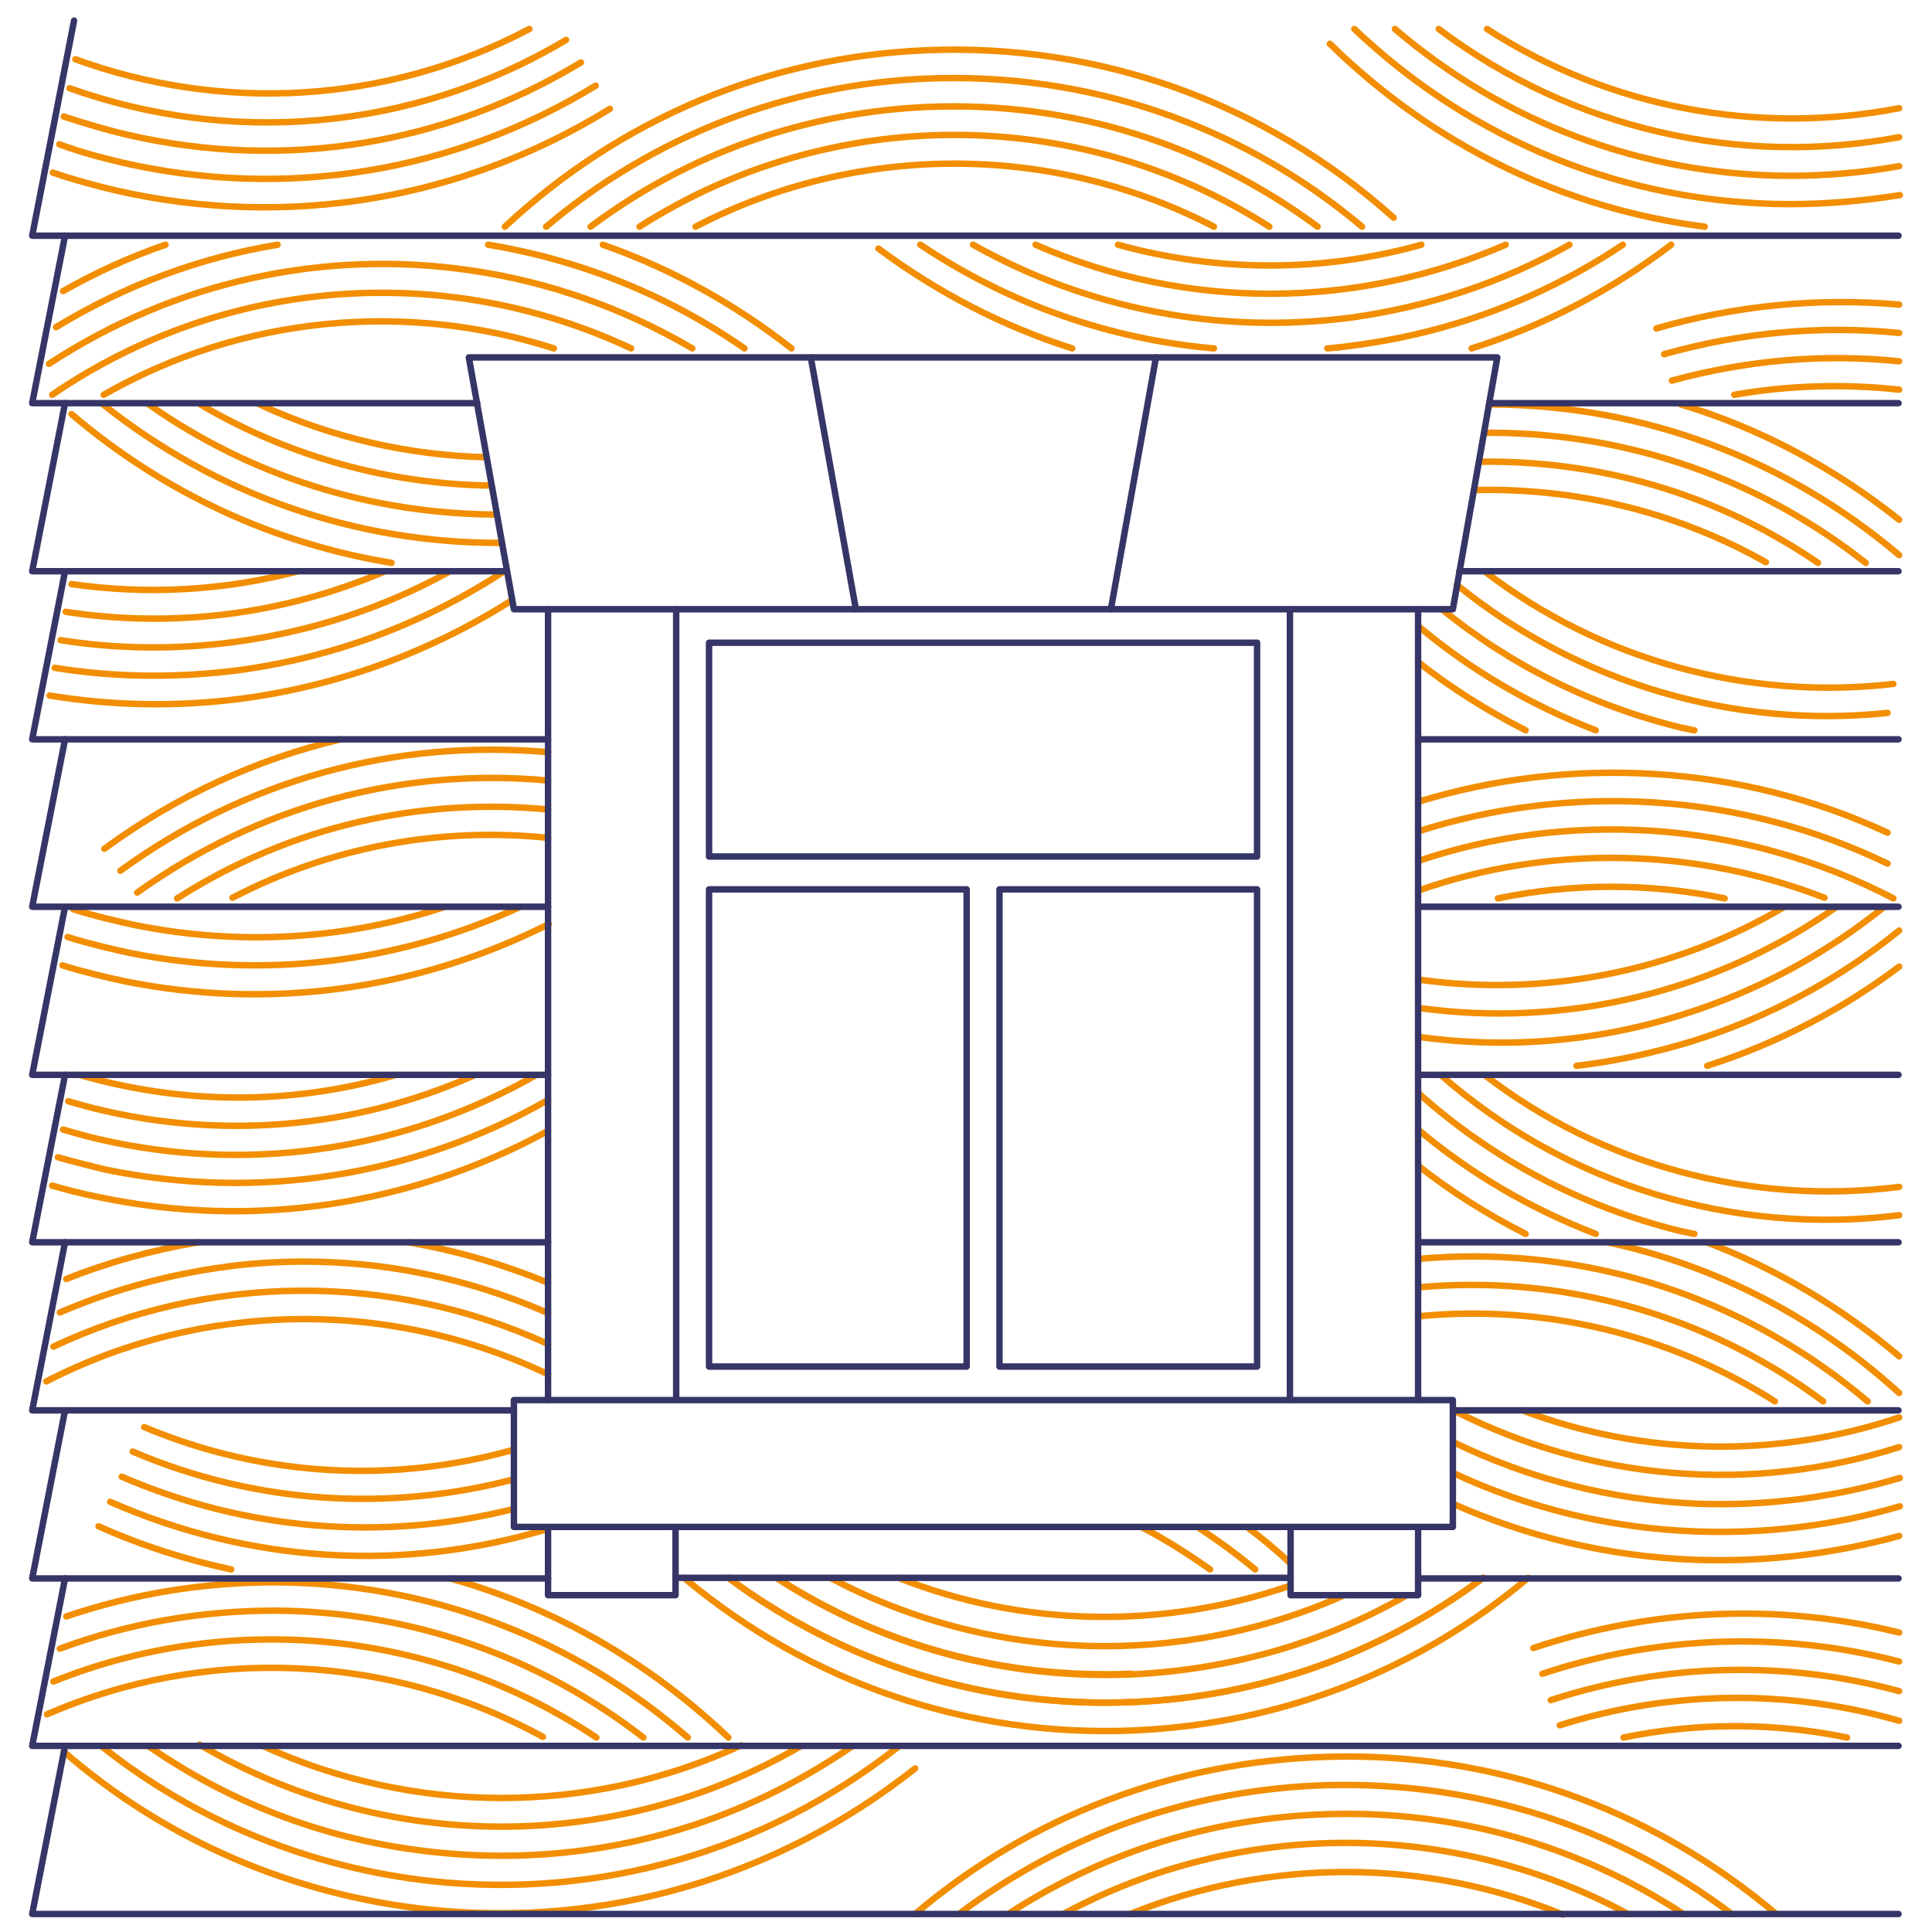 <?xml version="1.0" encoding="UTF-8"?> <!-- Generator: Adobe Illustrator 25.0.0, SVG Export Plug-In . SVG Version: 6.00 Build 0) --> <svg xmlns="http://www.w3.org/2000/svg" xmlns:xlink="http://www.w3.org/1999/xlink" id="Слой_1" x="0px" y="0px" viewBox="0 0 300 300" style="enable-background:new 0 0 300 300;" xml:space="preserve"> <style type="text/css"> .st0{fill:none;stroke:#F28E00;stroke-linecap:round;stroke-linejoin:round;stroke-miterlimit:22.926;} .st1{fill:none;stroke:#363567;stroke-linecap:round;stroke-linejoin:round;stroke-miterlimit:22.926;} </style> <g> <g id="Слой_x0020_1_2_"> <g id="_2476234734576_2_"> <path class="st0" d="M223.4,4.5c20.9,15.7,46.9,21.4,71.5,16.8"></path> <path class="st0" d="M206.5,6.8c16,15.7,36.3,25.6,58.2,28.4"></path> <path class="st0" d="M210.3,4.5c18.3,17.4,42.1,27.1,67.5,27.2c5.8,0,11.5-0.5,17.2-1.4"></path> <path class="st0" d="M216.6,4.5c17.1,14.6,38.5,22.7,61.2,22.8c5.8,0,11.5-0.5,17.1-1.5"></path> <path class="st0" d="M230.9,4.5c19.2,12.4,42.3,16.5,64,12.3"></path> <path class="st0" d="M87.9,6.2c-24.2,14.4-52.4,16.3-77.1,7.5"></path> <path class="st0" d="M94.7,16.9c-23,14.2-50.2,18.7-76.6,12.7c-3.4-0.8-6.7-1.7-9.9-2.8"></path> <path class="st0" d="M92.5,13.3C70.4,26.8,44.4,31,19.2,25.3c-3.4-0.8-6.8-1.7-10-2.9"></path> <path class="st0" d="M90.2,9.7C69,22.5,44.2,26.5,20.1,21c-3.5-0.8-6.8-1.8-10.2-2.9"></path> <path class="st0" d="M11.7,9.2c22.5,8.2,48.1,7.1,70.5-4.7"></path> <path class="st0" d="M99.3,35.2c29.6-18.9,67.9-19.1,97.8,0"></path> <path class="st0" d="M78.4,35.2c17.9-16.7,40.8-26.4,65.5-27.4c26.8-1.1,52.5,8.1,72.5,26"></path> <path class="st0" d="M84.8,35.2c16.6-14,37.2-22.1,59.2-23c24.8-1,48.6,7.1,67.5,23"></path> <path class="st0" d="M91.7,35.2c15.1-11.3,33.2-17.8,52.5-18.6c21.9-0.9,43,5.7,60.4,18.6"></path> <path class="st0" d="M188.5,35.2c-25.3-13.1-55.5-13-80.5,0"></path> <path class="st0" d="M9.8,45.2c5.1-2.9,10.4-5.3,15.9-7.2"></path> <path class="st0" d="M8.7,50.8C19.4,44.3,31,40,43.1,38"></path> <path class="st0" d="M233.8,38c-23,10-49.5,10.3-73,0"></path> <path class="st0" d="M243.7,38c-10.3,5.8-21.7,9.6-33.8,11.3c-20.6,2.7-41-1.3-58.8-11.3"></path> <path class="st0" d="M173.6,38c15.5,4.3,31.8,4.3,47.1,0"></path> <path class="st0" d="M294.9,60.5c-8.4-0.9-17-0.7-25.6,0.8"></path> <path class="st0" d="M294.9,47.3c-12.5-1.1-25.3,0.1-37.7,3.7"></path> <path class="st0" d="M294.9,51.7c-12.1-1.2-24.5-0.1-36.5,3.3"></path> <path class="st0" d="M294.9,56.1c-11.7-1.2-23.6-0.2-35.3,3"></path> <path class="st0" d="M9.7,149.9c3.2,1,6.5,1.8,9.8,2.5c22.5,4.5,45.4,1.3,65.7-8.9"></path> <path class="st0" d="M10.5,145.5c3.2,1,6.5,1.8,9.8,2.5c20.7,4.1,41.7,1.5,60.5-7.2"></path> <path class="st0" d="M11.4,141.2c3.2,1,6.5,1.8,9.8,2.5c16.2,3.2,32.6,2.2,47.9-2.9"></path> <path class="st0" d="M220.2,156.5c23,3.2,46.3-2.5,65-15.7"></path> <path class="st0" d="M265.1,165.5c10.9-3.5,20.9-8.7,29.8-15.4"></path> <path class="st0" d="M244.8,165.5c6-0.7,12-2,17.9-3.8c11.9-3.7,22.8-9.6,32.2-17.2"></path> <path class="st0" d="M220.2,161c13.7,1.9,27.7,0.8,41.2-3.5c11.5-3.6,22-9.3,31.2-16.7"></path> <path class="st0" d="M220.2,152.1c19.8,2.8,40-1.3,56.9-11.3"></path> <path class="st0" d="M27.5,139.5c17.7-11.3,38-15.7,57.6-13.8"></path> <path class="st0" d="M16.2,131.8c11.2-8.2,23.6-13.9,36.7-17"></path> <path class="st0" d="M18.7,135.2c19.4-14.1,42.7-20.5,66.4-18.4"></path> <path class="st0" d="M21.3,138.6c18.7-13.4,41.1-19.5,63.8-17.4"></path> <path class="st0" d="M85.1,130.1c-16.6-1.7-33.6,1.3-49,9.3"></path> <path class="st0" d="M220.2,138.3c20.5-7.2,43-6.7,63.1,1.1"></path> <path class="st0" d="M220.2,124.5c11.8-3.6,24.2-5.1,36.9-4.3c12.7,0.8,24.8,3.9,36,9.1"></path> <path class="st0" d="M220.2,129.1c11.6-3.7,24-5.3,36.6-4.5c12.8,0.8,25.1,4.1,36.3,9.5"></path> <path class="st0" d="M220.2,133.7c11.5-3.9,23.8-5.5,36.3-4.7c13.3,0.9,26,4.5,37.5,10.5"></path> <path class="st0" d="M267.8,139.5c-11.6-2.4-23.6-2.4-35.2,0"></path> <path class="st0" d="M10.2,95c16.8,2.6,34,0.4,49.6-6.3"></path> <path class="st0" d="M7.7,108c9.7,1.6,19.7,1.8,29.7,0.5c15.2-2,29.5-7.3,42.1-15.3"></path> <path class="st0" d="M8.5,103.7c9.3,1.5,18.8,1.6,28.3,0.4c15.1-2,29.1-7.3,41.5-15.4"></path> <path class="st0" d="M9.4,99.4c8.8,1.4,17.8,1.5,26.9,0.3c12-1.6,23.3-5.3,33.6-11"></path> <path class="st0" d="M11.1,90.7c11.8,1.7,23.8,1,35.2-2"></path> <path class="st0" d="M293.1,110.7c-23.9,2.5-48-4.6-66.9-19.9"></path> <path class="st0" d="M220.2,102.8c5.2,4.1,10.8,7.6,16.7,10.6"></path> <path class="st0" d="M220.2,97.2c8.2,6.9,17.5,12.3,27.6,16.2"></path> <path class="st0" d="M263.1,113.4c-0.7-0.1-1.3-0.3-2-0.4c-13.9-3.4-26.5-9.7-37.2-18.4"></path> <path class="st0" d="M294,106.2c-22.5,2.6-45.4-3.6-63.5-17.5"></path> <path class="st0" d="M31.1,62.8C45,71,60.7,75.2,76.3,75.4"></path> <path class="st0" d="M11.1,64.3c14.3,12.2,31.4,20.1,49.7,23.1"></path> <path class="st0" d="M16,62.8c17.6,14,39.2,21.6,61.9,21.5"></path> <path class="st0" d="M23.1,62.8c15.8,11.1,34.4,17,54,17.1"></path> <path class="st0" d="M40.3,62.8C51.5,68,63.5,70.7,75.5,71"></path> <path class="st0" d="M229.7,71.7c18.4-0.3,36.8,4.9,52.6,15.7"></path> <path class="st0" d="M261,62.8c12.3,3.7,23.7,9.8,33.9,17.9"></path> <path class="st0" d="M231.2,62.8c0.1,0,0.3,0,0.4,0c23.5,0.1,45.6,8.4,63.3,23.4"></path> <path class="st0" d="M230.5,67.2c0.4,0,0.8,0,1.2,0c21.3,0.1,41.5,7.2,58,20.2"></path> <path class="st0" d="M228.9,76.1c15.6-0.4,31.3,3.3,45.3,11.2"></path> <path class="st0" d="M10.6,171c20.4,6.1,42.9,5,63.2-4.1"></path> <path class="st0" d="M8.1,184.1c2.4,0.7,4.8,1.3,7.3,1.8c24,5,48.4,1.3,69.7-10.3"></path> <path class="st0" d="M9,179.7c2.4,0.7,4.9,1.3,7.3,1.9c23.7,4.9,47.9,1.1,68.8-10.8"></path> <path class="st0" d="M9.8,175.4c2.4,0.7,4.9,1.4,7.4,1.9c22.8,4.8,46.1,1,66.1-10.4"></path> <path class="st0" d="M12.3,166.9c15.9,4.6,32.9,4.8,49.2,0"></path> <path class="st0" d="M294.9,188.7c-25.6,3.2-51.6-4.6-71.2-21.8"></path> <path class="st0" d="M220.2,181c5.2,4.1,10.8,7.6,16.7,10.6"></path> <path class="st0" d="M220.2,175.4c8.2,6.9,17.5,12.3,27.6,16.2"></path> <path class="st0" d="M263.1,191.6c-0.7-0.1-1.3-0.3-2-0.4c-15.5-3.8-29.4-11.2-40.9-21.5"></path> <path class="st0" d="M294.9,184.3c-22.8,2.9-46.1-3.3-64.4-17.4"></path> <path class="st0" d="M220.2,199.9c21.9-2,44.4,3.9,62.9,17.7"></path> <path class="st0" d="M265,192.9c10.8,4.1,20.9,10.1,29.9,17.7"></path> <path class="st0" d="M249.6,192.9c16.8,3.6,32.3,11.6,45.3,23.4"></path> <path class="st0" d="M220.2,195.5c2.9-0.3,5.9-0.4,8.9-0.4c22.6,0.1,43.9,8.1,60.9,22.5"></path> <path class="st0" d="M220.2,204.4c19.1-1.9,38.7,2.6,55.4,13.2"></path> <path class="st0" d="M8.3,209.1c24-11.3,52.2-11.7,76.8-0.4"></path> <path class="st0" d="M63.4,192.9c7.5,1.3,14.7,3.4,21.7,6.3"></path> <path class="st0" d="M10.3,198.6c6.5-2.6,13.4-4.5,20.5-5.7"></path> <path class="st0" d="M9.3,203.8c8.8-3.8,18.3-6.3,28.2-7.4c16.5-1.7,32.8,1,47.6,7.5"></path> <path class="st0" d="M7.2,214.5c24.1-12.4,53-13,77.9-1.1"></path> <path class="st0" d="M20.6,225.4c19.4,8.3,40.2,9.3,59.2,4.3"></path> <path class="st0" d="M15.3,237c6.7,3,13.6,5.2,20.6,6.7"></path> <path class="st0" d="M85.1,237.4c-22.5,6.8-46.4,5.3-68-4.2"></path> <path class="st0" d="M18.9,229.3c19.4,8.4,40.6,10.1,60.9,5"></path> <path class="st0" d="M22.4,221.6c18.8,7.9,39,8.7,57.4,3.5"></path> <path class="st0" d="M185.9,237.1c3.1,2,6.1,4.2,9,6.6"></path> <path class="st0" d="M193.6,237.1c2.3,1.7,4.6,3.6,6.7,5.6"></path> <path class="st0" d="M177.2,237.1c3.7,1.9,7.3,4.2,10.7,6.6"></path> <path class="st0" d="M225.7,219c21.5,11,46.4,13,69.2,5.7"></path> <path class="st0" d="M225.6,233.5c11.7,5.2,24.4,8.2,37.5,8.7c10.9,0.4,21.6-0.9,31.8-3.7"></path> <path class="st0" d="M225.6,228.7c11.7,5.5,24.4,8.6,37.7,9.1c10.9,0.4,21.5-0.9,31.7-3.9"></path> <path class="st0" d="M225.6,223.9c11.7,5.7,24.5,9,37.9,9.6c10.8,0.4,21.4-1,31.5-4"></path> <path class="st0" d="M236.4,219c18.7,7.1,39.5,7.5,58.5,1.1"></path> <path class="st0" d="M8.3,261.1c27.4-11,59.1-8.1,84.3,8.7"></path> <path class="st0" d="M69.9,245.1c16.1,4.5,30.8,12.9,43.2,24.7"></path> <path class="st0" d="M10.3,251c10.3-3.5,21.2-5.3,32.4-5.3c23.8,0.1,46.2,8.6,64.1,24.1"></path> <path class="st0" d="M9.3,256c10.5-3.9,21.8-5.9,33.3-5.9c21,0.1,40.9,7,57.3,19.7"></path> <path class="st0" d="M7.3,266.2c24.6-10.7,53.2-9.5,77,3.5"></path> <path class="st0" d="M294.9,267.2c-16.7-4.8-34.9-4.9-52.7,0.7"></path> <path class="st0" d="M294.9,253.5c-18.6-4.6-38.2-3.8-56.8,2.4"></path> <g> <path class="st0" d="M129.1,245"></path> <path class="st0" d="M139.5,245"></path> <path class="st0" d="M120.6,245c16.3,10.5,35.3,15.7,55,14.9"></path> <path class="st0" d="M208.5,247.8c-25.2,11.2-54.6,10.4-79.4-2.7"></path> <path class="st0" d="M139.5,245c19.4,7.7,41,8,60.6,1.3"></path> <path class="st0" d="M113.1,245c18.1,13.4,40,20.2,62.7,19.3c20-0.8,38.8-7.6,54.5-19.3"></path> <path class="st0" d="M218.1,247.9c-12.8,7.3-27.3,11.4-42.4,12.1c-19.7,0.8-38.8-4.4-55-14.9"></path> <path class="st0" d="M106.2,245c19.6,16.4,44.2,24.8,69.9,23.7c22.8-1,44.1-9.3,61.2-23.7"></path> <path class="st0" d="M230.3,245c-15.7,11.7-34.5,18.5-54.5,19.3c-22.8,1-44.7-5.9-62.7-19.3"></path> </g> <g> <path class="st0" d="M31,270.9c28.3,16.7,64.2,17.2,93.4,0.2"></path> <path class="st0" d="M9.9,272c15.8,13.7,35.4,22.2,56.6,24.5c27.3,2.9,54.1-4.9,75.6-21.9"></path> <path class="st0" d="M15.7,271.1C30.3,282.7,48,290,67,292.1c26.1,2.8,51.7-4.6,72.4-20.8"></path> <path class="st0" d="M23,271.1c13.1,9.1,28.2,14.8,44.5,16.5c23.2,2.5,45.9-3.4,64.9-16.5"></path> <path class="st0" d="M40.8,271.1c23.3,10.7,50.6,10.9,74.3-0.1"></path> </g> <g> <path class="st0" d="M252.8,297.2c-27.3-14.7-60.3-14.7-87.5-0.1"></path> <path class="st0" d="M275.8,297.2c-19.5-16.5-44.1-25.2-69.8-24.4c-23.7,0.7-46,9.2-63.9,24.4"></path> <path class="st0" d="M268.9,297.2c-18-13.6-39.9-20.6-62.8-20c-21,0.6-40.7,7.6-57.2,20"></path> <path class="st0" d="M261.4,297.2c-16.2-10.6-35.3-16.1-55.1-15.5c-17.9,0.5-34.9,5.9-49.6,15.4"></path> <path class="st0" d="M242.7,297.3c-21.5-8.8-45.7-8.8-67.2-0.1"></path> </g> <path class="st0" d="M294.9,258c-18.1-4.7-37.3-4.1-55.4,1.9"></path> <path class="st0" d="M294.9,262.6c-17.6-4.8-36.3-4.4-54.1,1.4"></path> <path class="st0" d="M286.8,269.8c-11.2-2.3-23-2.4-34.7,0"></path> <path class="st0" d="M98,54.1C69.7,40.8,35.5,42.6,8.1,61.3"></path> <path class="st0" d="M122.9,54.1c-8.8-6.9-18.7-12.4-29.3-16.1"></path> <path class="st0" d="M75.8,38c14.5,2.4,28,7.9,39.8,16.1"></path> <path class="st0" d="M107.5,54.1C97.1,48,85.5,43.8,73.2,42C50.1,38.6,27,43.8,7.6,56.5"></path> <path class="st0" d="M86,54.1c-22.7-7.3-48.2-5.2-69.9,7.2"></path> <path class="st0" d="M166.5,54.1c-10.7-3.4-20.8-8.6-30.1-15.5"></path> <path class="st0" d="M259.5,38c-9.3,7.1-19.8,12.6-31,16.1"></path> <path class="st0" d="M252,38c-12.3,8.2-26.4,13.6-41.5,15.6c-1.5,0.2-2.9,0.4-4.4,0.5"></path> <path class="st0" d="M142.9,38c13.8,9.2,29.4,14.7,45.6,16.1"></path> </g> </g> </g> <g> <line class="st1" x1="104.9" y1="245" x2="200.4" y2="245"></line> <line class="st1" x1="220.2" y1="245.1" x2="294.8" y2="245.1"></line> <line class="st1" x1="225.6" y1="219" x2="294.8" y2="219"></line> <path class="st1" d="M220.2,217.4"></path> <line class="st1" x1="220.2" y1="192.9" x2="294.8" y2="192.9"></line> <polyline class="st1" points="220.2,166.9 257.2,166.9 294.8,166.9 "></polyline> <line class="st1" x1="220.2" y1="140.8" x2="294.8" y2="140.8"></line> <line class="st1" x1="220.2" y1="114.8" x2="294.8" y2="114.8"></line> <line class="st1" x1="226.6" y1="88.7" x2="294.8" y2="88.7"></line> <polyline class="st1" points="10.1,271.1 5,297.2 294.8,297.2 "></polyline> <polyline class="st1" points="10.1,245.1 5,271.1 10.1,271.1 294.8,271.1 "></polyline> <polyline class="st1" points="10.1,219 5,245.1 10.1,245.1 85.1,245.1 "></polyline> <path class="st1" d="M85.1,217.4"></path> <polyline class="st1" points="10.1,192.9 5,219 10.1,219 79.8,219 "></polyline> <polyline class="st1" points="10.1,166.9 5,192.9 10.1,192.9 85.1,192.9 "></polyline> <polyline class="st1" points="10.1,140.8 5,166.9 10.1,166.9 36.7,166.9 85.1,166.9 "></polyline> <polyline class="st1" points="10.1,114.8 5,140.8 10.1,140.8 85.1,140.8 "></polyline> <polyline class="st1" points="10.1,88.7 5,114.8 10.1,114.8 85.1,114.8 "></polyline> <polyline class="st1" points="10.1,62.6 5,88.7 10.1,88.7 78.7,88.7 "></polyline> <path class="st1" d="M10.1,36.6L5,62.6h5.1h64 M231.3,62.6h63.5"></path> <polyline class="st1" points="11.5,3.2 5,36.6 10.1,36.6 294.8,36.6 "></polyline> <polyline class="st1" points="85.1,237.2 85.1,247.7 104.9,247.7 104.9,237.2 "></polyline> <polyline class="st1" points="200.4,237.2 200.4,247.7 220.2,247.7 220.2,237.2 "></polyline> <polygon class="st1" points="225.6,94.6 79.8,94.6 72.8,55.5 232.5,55.5 "></polygon> <path class="st1" d="M172.5,94.6l7-39.1 M125.9,55.5l7,39.1"></path> <path class="st1" d="M105,94.6v5.2V133l0,0v5.1l0,0v74v5.2 M200.3,217.4v-5.2v-74V133V99.8v-5.2 M110.1,138.1h40v64.8v9.3h-40 L110.1,138.1L110.1,138.1z M195.2,212.2h-40v-9.3v-64.8h40V212.2z M195.2,133h-85.1V99.8h85.1V133z"></path> <line class="st1" x1="85.1" y1="217.4" x2="85.1" y2="94.6"></line> <line class="st1" x1="220.2" y1="217.4" x2="220.2" y2="94.6"></line> <polygon class="st1" points="79.8,237.1 225.6,237.1 225.6,217.4 79.8,217.4 "></polygon> </g> </svg> 